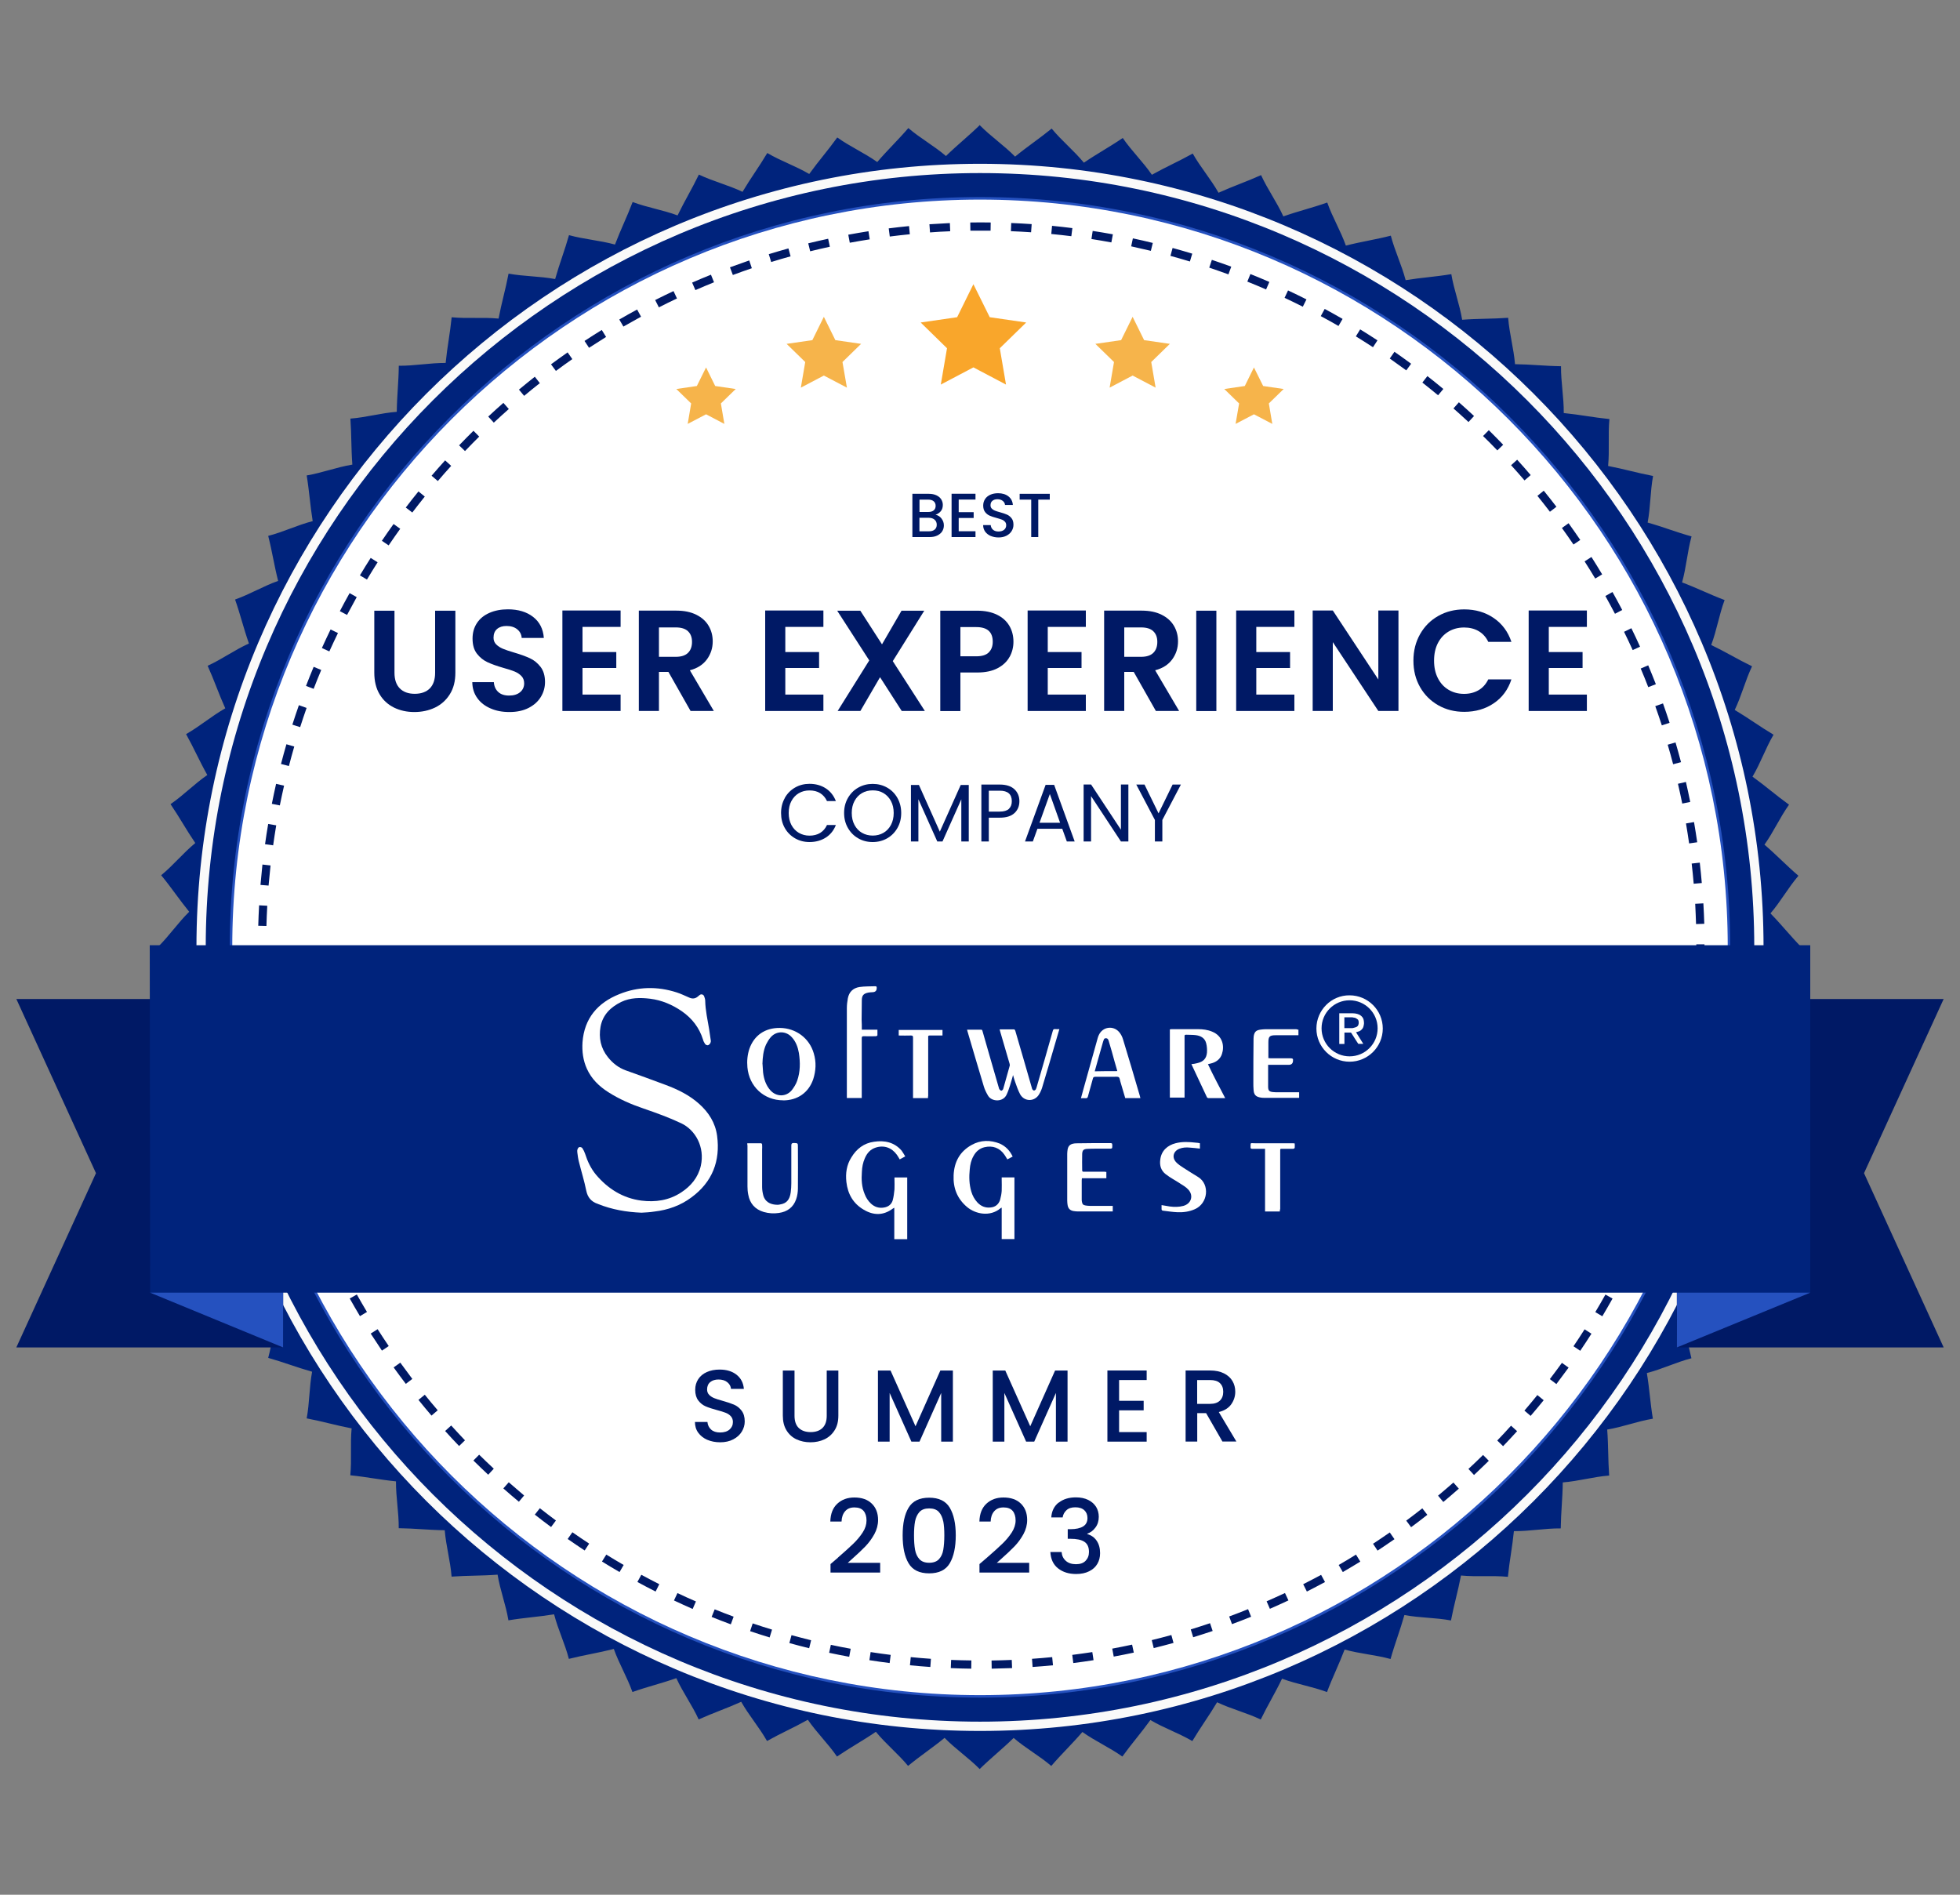 <?xml version="1.0" encoding="UTF-8"?>
<svg id="Layer_1" data-name="Layer 1" xmlns="http://www.w3.org/2000/svg" viewBox="0 0 300 290">
  <rect x="0" y="0" width="300" height="290" fill="#808080" stroke="none"/>
  <defs>
    <style>
      .cls-1, .cls-2 {
        fill: #fff;
      }

      .cls-3 {
        fill: none;
        stroke: #fafaf9;
        stroke-miterlimit: 2.61;
        stroke-width: 1.42px;
      }

      .cls-3, .cls-2, .cls-4, .cls-5 {
        fill-rule: evenodd;
      }

      .cls-6 {
        fill: #f6b44b;
      }

      .cls-7 {
        fill: #f9a62b;
      }

      .cls-8 {
        fill: #001965;
      }

      .cls-9, .cls-4 {
        fill: #2551bf;
      }

      .cls-10, .cls-5 {
        fill: #00237c;
      }
    </style>
  </defs>
  <path class="cls-5" d="m150,19.2c1.72,1.74,3.65,3.02,5.37,4.77,1.94-1.59,3.66-2.71,5.6-4.29,1.56,1.89,3.37,3.33,4.93,5.22,2.07-1.41,3.88-2.37,5.95-3.78,1.39,2.02,3.07,3.61,4.46,5.63,2.18-1.22,4.07-2.03,6.25-3.25,1.21,2.13,2.74,3.87,3.95,6,2.28-1.03,4.23-1.67,6.51-2.7,1.02,2.23,2.4,4.09,3.41,6.32,2.36-.83,4.36-1.29,6.72-2.12.82,2.31,2.03,4.28,2.85,6.59,2.43-.62,4.46-.9,6.88-1.52.62,2.37,1.65,4.44,2.27,6.81,2.47-.4,4.52-.51,6.99-.92.4,2.41,1.26,4.57,1.66,6.98,2.5-.19,4.55-.12,7.04-.3.19,2.44.85,4.66,1.05,7.1,2.5.03,4.54.28,7.04.31-.02,2.45.44,4.72.42,7.17,2.49.25,4.5.67,6.99.92-.23,2.44.03,4.74-.2,7.18,2.46.47,4.42,1.06,6.88,1.53-.44,2.41-.38,4.73-.83,7.13,2.41.68,4.31,1.45,6.72,2.12-.65,2.36-.79,4.68-1.45,7.04,2.34.88,4.17,1.82,6.51,2.7-.85,2.29-1.19,4.59-2.05,6.88,2.26,1.09,4,2.17,6.25,3.26-1.05,2.21-1.59,4.47-2.65,6.68,2.15,1.28,3.79,2.51,5.94,3.79-1.24,2.11-1.97,4.31-3.22,6.42,2.03,1.46,3.56,2.83,5.59,4.29-1.42,2-2.34,4.12-3.76,6.12,1.9,1.63,3.3,3.13,5.2,4.76-1.59,1.86-2.69,3.9-4.28,5.76,1.75,1.79,3.01,3.41,4.76,5.2-1.75,1.72-3.02,3.65-4.77,5.37,1.59,1.94,2.7,3.66,4.29,5.59-1.89,1.56-3.33,3.38-5.22,4.93,1.41,2.07,2.37,3.88,3.79,5.95-2.02,1.39-3.61,3.07-5.63,4.46,1.23,2.18,2.03,4.07,3.25,6.25-2.13,1.21-3.87,2.75-6,3.95,1.03,2.28,1.67,4.23,2.7,6.51-2.23,1.02-4.09,2.4-6.32,3.42.83,2.36,1.29,4.36,2.12,6.72-2.31.82-4.28,2.03-6.59,2.85.62,2.43.91,4.46,1.52,6.89-2.37.61-4.44,1.65-6.82,2.26.41,2.47.51,4.52.92,6.99-2.41.4-4.57,1.26-6.99,1.66.19,2.5.12,4.55.3,7.04-2.44.19-4.66.86-7.1,1.05-.03,2.5-.28,4.54-.31,7.04-2.45-.02-4.72.44-7.17.42-.25,2.49-.67,4.5-.92,6.99-2.44-.23-4.74.03-7.18-.2-.47,2.46-1.06,4.42-1.53,6.88-2.41-.45-4.73-.38-7.13-.83-.68,2.41-1.44,4.31-2.12,6.73-2.36-.65-4.67-.79-7.03-1.45-.89,2.34-1.82,4.17-2.7,6.51-2.29-.86-4.59-1.19-6.88-2.05-1.08,2.26-2.17,4-3.26,6.25-2.21-1.05-4.47-1.59-6.68-2.64-1.28,2.15-2.51,3.79-3.79,5.94-2.11-1.24-4.31-1.97-6.42-3.22-1.46,2.03-2.83,3.56-4.29,5.59-2-1.42-4.12-2.34-6.12-3.76-1.63,1.9-3.13,3.3-4.76,5.2-1.86-1.59-3.9-2.69-5.76-4.29-1.79,1.75-3.41,3.01-5.2,4.76-1.72-1.74-3.65-3.02-5.37-4.77-1.94,1.59-3.66,2.7-5.59,4.29-1.56-1.89-3.38-3.33-4.93-5.22-2.07,1.41-3.88,2.38-5.95,3.79-1.39-2.02-3.07-3.61-4.46-5.63-2.18,1.22-4.07,2.03-6.25,3.25-1.21-2.13-2.74-3.87-3.95-6-2.28,1.03-4.23,1.67-6.51,2.7-1.02-2.23-2.4-4.09-3.42-6.32-2.36.83-4.36,1.29-6.72,2.12-.82-2.31-2.03-4.29-2.85-6.59-2.43.62-4.46.91-6.88,1.52-.61-2.37-1.65-4.45-2.26-6.82-2.47.4-4.52.51-6.99.92-.4-2.41-1.26-4.57-1.66-6.99-2.5.19-4.55.12-7.04.3-.19-2.44-.85-4.66-1.05-7.1-2.5-.03-4.54-.28-7.04-.31.02-2.45-.44-4.72-.42-7.17-2.49-.25-4.5-.68-6.99-.93.23-2.44-.03-4.74.2-7.18-2.46-.47-4.42-1.06-6.88-1.53.45-2.41.38-4.73.83-7.14-2.41-.68-4.31-1.44-6.72-2.12.65-2.36.79-4.68,1.44-7.04-2.34-.89-4.17-1.81-6.51-2.7.86-2.29,1.2-4.59,2.05-6.88-2.26-1.09-4-2.17-6.25-3.26,1.05-2.21,1.59-4.47,2.64-6.68-2.15-1.28-3.79-2.51-5.94-3.79,1.24-2.11,1.97-4.31,3.22-6.42-2.03-1.46-3.56-2.83-5.59-4.29,1.42-1.99,2.34-4.13,3.76-6.12-1.9-1.63-3.3-3.13-5.2-4.77,1.59-1.86,2.69-3.9,4.28-5.76-1.75-1.8-3.01-3.41-4.76-5.2,1.74-1.72,3.02-3.65,4.77-5.37-1.58-1.94-2.7-3.66-4.29-5.59,1.89-1.56,3.33-3.37,5.22-4.93-1.41-2.07-2.38-3.88-3.79-5.95,2.02-1.39,3.61-3.07,5.63-4.46-1.23-2.19-2.03-4.07-3.25-6.26,2.13-1.21,3.87-2.74,6-3.95-1.03-2.28-1.67-4.23-2.7-6.51,2.23-1.02,4.09-2.4,6.32-3.41-.83-2.36-1.29-4.36-2.12-6.73,2.31-.82,4.28-2.03,6.59-2.85-.62-2.43-.9-4.46-1.52-6.89,2.37-.61,4.44-1.65,6.81-2.26-.4-2.47-.51-4.52-.92-6.99,2.41-.41,4.57-1.26,6.99-1.66-.19-2.5-.12-4.55-.3-7.04,2.44-.19,4.66-.85,7.1-1.04.03-2.51.28-4.54.31-7.05,2.45.02,4.72-.44,7.17-.43.25-2.49.67-4.49.92-6.99,2.44.23,4.74-.03,7.18.2.47-2.46,1.06-4.42,1.53-6.88,2.41.44,4.73.38,7.13.83.68-2.41,1.44-4.31,2.12-6.72,2.36.65,4.67.79,7.04,1.44.89-2.34,1.81-4.17,2.7-6.51,2.29.86,4.59,1.2,6.88,2.05,1.09-2.25,2.17-4,3.26-6.25,2.21,1.05,4.47,1.59,6.68,2.64,1.28-2.15,2.51-3.79,3.79-5.94,2.11,1.24,4.31,1.97,6.42,3.21,1.46-2.03,2.83-3.56,4.29-5.59,1.99,1.42,4.12,2.34,6.12,3.76,1.63-1.9,3.13-3.3,4.76-5.2,1.86,1.59,3.9,2.69,5.76,4.28,1.79-1.75,3.41-3.01,5.2-4.76Z"/>
  <path class="cls-3" d="m150,242.34c26.8,0,51.13-10.93,68.77-28.57,17.64-17.64,28.57-41.97,28.57-68.77s-10.93-51.13-28.57-68.77c-17.64-17.64-41.97-28.57-68.77-28.57s-51.14,10.93-68.77,28.57c-17.64,17.64-28.57,41.97-28.57,68.77s10.94,51.14,28.57,68.77c17.64,17.64,41.97,28.57,68.77,28.57"/>
  <path class="cls-3" d="m234.24,229.24c-21.59,21.59-51.4,34.98-84.24,34.98s-62.64-13.39-84.24-34.98c-21.59-21.59-34.98-51.4-34.98-84.24s13.39-62.65,34.98-84.24c21.59-21.59,51.4-34.98,84.24-34.98s62.65,13.39,84.24,34.98c21.59,21.59,34.98,51.4,34.98,84.24s-13.39,62.65-34.98,84.24"/>
  <path class="cls-4" d="m150,236.45c25.17,0,48.04-10.27,64.61-26.84,16.57-16.57,26.84-39.43,26.84-64.61s-10.27-48.04-26.84-64.61c-16.57-16.57-39.43-26.84-64.61-26.84h0v-23.39h0c31.63,0,60.34,12.9,81.14,33.7,20.8,20.8,33.69,49.51,33.69,81.14s-12.9,60.35-33.69,81.14c-20.8,20.8-49.51,33.69-81.14,33.69h0v-23.39h0Zm0-182.9h0v-23.39c-31.63,0-60.34,12.9-81.14,33.7-20.8,20.8-33.69,49.51-33.69,81.14s12.89,60.35,33.69,81.14c20.8,20.8,49.51,33.69,81.14,33.69v-23.39c-25.18,0-48.04-10.27-64.61-26.84-16.57-16.57-26.84-39.43-26.84-64.61s10.27-48.04,26.84-64.61c16.57-16.57,39.43-26.84,64.61-26.84Z"/>
  <path class="cls-2" d="m150,259.45c63.03,0,114.45-51.41,114.45-114.45S213.03,30.55,150,30.55s-114.45,51.41-114.45,114.45,51.41,114.45,114.45,114.45Z"/>
  <path class="cls-8" d="m148.66,255.4c-1.04-.01-2.09-.04-3.13-.09l.05-1.25c1.03.04,2.07.07,3.1.08l-.02,1.25Zm3.13,0l-.02-1.25c1.03-.02,2.07-.04,3.09-.09l.05,1.25c-1.03.04-2.09.07-3.13.09Zm-9.39-.26c-1.05-.07-2.1-.16-3.12-.26l.12-1.25c1,.1,2.04.19,3.09.26l-.09,1.25Zm15.65,0l-.09-1.25c1.03-.07,2.07-.16,3.09-.26l.12,1.25c-1.03.1-2.08.19-3.12.26Zm-21.88-.6c-1.03-.13-2.07-.28-3.1-.44l.19-1.24c1.02.16,2.05.3,3.07.43l-.16,1.24Zm28.11-.01l-.16-1.24c1.03-.13,2.06-.28,3.07-.43l.19,1.24c-1.02.16-2.06.31-3.1.44Zm-34.3-.95c-1.02-.19-2.05-.39-3.07-.61l.26-1.22c1.01.22,2.03.42,3.04.6l-.23,1.23Zm40.49-.02l-.23-1.23c1.02-.19,2.04-.39,3.04-.61l.26,1.22c-1.01.22-2.04.42-3.07.61Zm-46.62-1.29c-1.01-.25-2.03-.51-3.03-.79l.33-1.21c.99.27,2,.53,3,.78l-.3,1.22Zm52.74-.02l-.3-1.22c.99-.24,2-.51,3-.78l.33,1.21c-1.01.28-2.03.54-3.03.79Zm-58.79-1.63c-1.01-.31-2.01-.63-2.99-.96l.4-1.19c.97.33,1.96.65,2.96.95l-.37,1.2Zm64.83-.03l-.37-1.2c.98-.3,1.97-.62,2.95-.95l.4,1.19c-.99.33-1.99.66-2.98.96Zm-70.78-1.98c-.97-.36-1.96-.74-2.93-1.13l.47-1.16c.96.39,1.94.76,2.9,1.12l-.43,1.17Zm76.72-.03l-.43-1.17c.97-.36,1.94-.73,2.89-1.12l.47,1.16c-.96.39-1.95.77-2.92,1.13Zm-82.55-2.32c-.96-.42-1.92-.86-2.86-1.3l.53-1.13c.93.44,1.88.87,2.83,1.28l-.5,1.15Zm88.35-.02l-.5-1.15c.94-.41,1.88-.84,2.81-1.27l.53,1.13c-.94.44-1.9.88-2.85,1.29Zm-94.03-2.65c-.93-.47-1.87-.96-2.78-1.46l.6-1.1c.9.49,1.83.97,2.75,1.44l-.56,1.12Zm99.69,0l-.56-1.12c.91-.46,1.83-.94,2.74-1.43l.6,1.1c-.91.49-1.85.98-2.77,1.45Zm5.5-2.98l-.63-1.08c.89-.51,1.78-1.05,2.65-1.59l.66,1.07c-.88.55-1.79,1.08-2.68,1.6Zm-110.7,0c-.9-.52-1.81-1.06-2.69-1.61l.66-1.06c.87.54,1.77,1.07,2.66,1.59l-.63,1.08Zm116.02-3.28l-.69-1.05c.86-.56,1.72-1.15,2.56-1.73l.72,1.03c-.85.59-1.72,1.18-2.59,1.75Zm-121.36-.02c-.86-.57-1.74-1.16-2.6-1.76l.72-1.03c.85.59,1.71,1.18,2.57,1.74l-.69,1.05Zm126.5-3.56l-.75-1.01c.83-.61,1.66-1.25,2.46-1.88l.77.99c-.81.64-1.65,1.28-2.49,1.9Zm-131.64-.03c-.84-.62-1.68-1.26-2.49-1.9l.77-.98c.8.63,1.63,1.26,2.46,1.88l-.75,1.01Zm136.56-3.84l-.8-.96c.78-.65,1.57-1.33,2.35-2.01l.83.94c-.79.69-1.59,1.38-2.38,2.04Zm-141.49-.03c-.81-.67-1.61-1.36-2.38-2.04l.83-.94c.77.67,1.56,1.35,2.35,2.02l-.8.96Zm146.19-4.1l-.85-.92c.76-.7,1.51-1.42,2.24-2.14l.88.89c-.74.73-1.5,1.45-2.26,2.17Zm-150.89-.04c-.76-.71-1.52-1.44-2.26-2.17l.88-.89c.73.72,1.49,1.44,2.24,2.14l-.85.92Zm155.35-4.36l-.9-.87c.71-.74,1.42-1.5,2.11-2.27l.93.84c-.7.77-1.42,1.54-2.14,2.29Zm-159.81-.04c-.73-.76-1.45-1.53-2.13-2.29l.93-.84c.68.75,1.39,1.51,2.11,2.27l-.9.87Zm164.02-4.6l-.95-.81c.68-.79,1.34-1.59,1.98-2.38l.97.79c-.65.8-1.32,1.61-2.01,2.41Zm-168.23-.04c-.68-.79-1.35-1.6-2-2.41l.97-.79c.64.8,1.31,1.6,1.98,2.38l-.95.81Zm172.17-4.83l-1-.76c.62-.82,1.25-1.66,1.85-2.49l1.02.73c-.61.84-1.24,1.69-1.87,2.52Zm-176.11-.04c-.63-.83-1.26-1.67-1.86-2.51l1.02-.73c.6.83,1.22,1.67,1.84,2.49l-1,.76Zm179.77-5.05l-1.04-.7c.58-.85,1.15-1.72,1.7-2.59l1.05.67c-.56.88-1.14,1.76-1.72,2.62Zm-183.42-.03c-.58-.86-1.16-1.74-1.72-2.61l1.06-.67c.55.86,1.12,1.73,1.7,2.58l-1.04.7Zm186.79-5.26l-1.07-.64c.53-.88,1.05-1.79,1.55-2.68l1.09.61c-.51.91-1.04,1.82-1.57,2.72Zm-190.15-.01c-.54-.9-1.06-1.81-1.57-2.71l1.09-.61c.5.89,1.02,1.79,1.55,2.67l-1.07.64Zm-3.05-5.45c-.48-.92-.96-1.86-1.41-2.79l1.13-.55c.45.92.92,1.84,1.39,2.76l-1.11.58Zm196.28,0l-1.11-.58c.48-.91.95-1.84,1.4-2.77l1.12.55c-.46.94-.93,1.88-1.42,2.8Zm-199.02-5.61c-.43-.95-.85-1.91-1.25-2.86l1.15-.48c.39.94.81,1.89,1.23,2.83l-1.14.52Zm201.77-.04l-1.14-.52c.43-.95.85-1.9,1.24-2.85l1.15.48c-.4.95-.82,1.92-1.25,2.88Zm-204.19-5.72c-.37-.97-.74-1.96-1.09-2.94l1.18-.42c.34.97.71,1.95,1.08,2.9l-1.17.45Zm206.61-.07l-1.17-.45c.37-.97.74-1.95,1.08-2.91l1.18.42c-.34.97-.71,1.97-1.09,2.95Zm-208.7-5.83c-.32-1-.63-2-.92-3l1.2-.35c.29.98.59,1.98.91,2.96l-1.19.38Zm210.8-.09l-1.19-.38c.31-.97.62-1.97.91-2.96l1.2.35c-.29,1-.6,2.01-.92,3Zm-212.55-5.92c-.26-1.01-.51-2.03-.75-3.04l1.22-.28c.23,1,.48,2.01.74,3.01l-1.21.32Zm214.3-.09l-1.21-.32c.26-.98.5-1.99.74-3.01l1.22.28c-.24,1.03-.49,2.05-.74,3.04Zm-215.7-6.01c-.21-1.03-.4-2.06-.57-3.08l1.23-.21c.17,1.01.36,2.03.57,3.05l-1.23.25Zm217.1-.1l-1.23-.25c.2-1,.39-2.03.56-3.05l1.23.21c-.18,1.03-.37,2.07-.57,3.08Zm-218.16-6.08c-.15-1.03-.28-2.07-.4-3.11l1.24-.14c.12,1.02.25,2.06.39,3.07l-1.24.18Zm219.21-.1l-1.24-.17c.14-1.02.28-2.06.39-3.07l1.24.14c-.12,1.03-.25,2.07-.39,3.11Zm-219.92-6.13c-.09-1.04-.16-2.09-.22-3.12l1.25-.07c.06,1.02.13,2.06.22,3.09l-1.25.11Zm220.62-.1l-1.25-.11c.08-1.01.16-2.05.22-3.09l1.25.07c-.06,1.06-.13,2.11-.22,3.13Zm-220.97-6.16c-.03-1.04-.05-2.09-.05-3.13h1.25c0,1.03.02,2.07.05,3.1l-1.25.04Zm221.32-.1l-1.25-.03c.03-1.03.04-2.07.04-3.1v-.19h1.25v.19c0,1.04-.01,2.09-.04,3.13Zm-220.07-6.13l-1.25-.03c.03-1.04.07-2.09.13-3.13l1.25.07c-.06,1.03-.1,2.07-.13,3.09Zm218.82-.29c-.03-1.03-.08-2.07-.13-3.1l1.25-.07c.06,1.03.11,2.09.14,3.13l-1.25.04Zm-218.48-5.89l-1.25-.1c.09-1.04.19-2.08.3-3.12l1.24.14c-.11,1.02-.21,2.06-.3,3.08Zm218.12-.29c-.09-1.03-.19-2.06-.31-3.08l1.24-.14c.12,1.03.22,2.08.31,3.12l-1.25.11Zm-217.43-5.87l-1.24-.17c.14-1.03.3-2.07.48-3.1l1.23.21c-.17,1.02-.33,2.05-.47,3.06Zm216.73-.29c-.15-1.03-.31-2.06-.48-3.06l1.23-.21c.17,1.01.34,2.05.49,3.09l-1.24.18Zm-215.7-5.82l-1.23-.24c.2-1.01.42-2.04.65-3.06l1.22.28c-.23,1.01-.45,2.03-.65,3.03Zm214.65-.28c-.21-1.02-.43-2.04-.66-3.03l1.22-.28c.23,1,.45,2.03.66,3.06l-1.23.25Zm-213.27-5.75l-1.21-.31c.26-1,.54-2.02.83-3.02l1.2.35c-.29.99-.56,2-.82,2.99Zm211.87-.28c-.26-1-.54-2.01-.83-2.98l1.2-.35c.29.99.57,2,.84,3.02l-1.21.32Zm-210.15-5.67l-1.19-.38c.32-.99.65-1.99,1-2.98l1.18.42c-.34.98-.68,1.97-.99,2.95Zm208.42-.28c-.32-.97-.65-1.96-1-2.93l1.18-.42c.35.98.69,1.98,1.01,2.97l-1.19.39Zm-206.35-5.58l-1.17-.45c.37-.97.77-1.95,1.17-2.92l1.16.48c-.4.95-.79,1.92-1.16,2.88Zm204.28-.25c-.37-.96-.76-1.93-1.16-2.86l1.15-.49c.4.95.79,1.92,1.17,2.89l-1.17.45Zm-201.88-5.48l-1.14-.52c.43-.94.87-1.9,1.33-2.84l1.13.55c-.45.93-.9,1.88-1.32,2.81Zm199.49-.21c-.42-.93-.87-1.87-1.32-2.79l1.12-.55c.46.93.9,1.88,1.33,2.83l-1.14.52Zm-196.77-5.37l-1.11-.58c.48-.92.98-1.85,1.49-2.76l1.09.61c-.5.9-1,1.82-1.48,2.73Zm194.06-.18c-.47-.9-.97-1.82-1.47-2.72l1.09-.61c.51.91,1.01,1.83,1.49,2.75l-1.11.58Zm-191.03-5.24l-1.07-.64c.54-.9,1.09-1.8,1.65-2.67l1.06.67c-.55.86-1.1,1.75-1.63,2.64Zm188.01-.15c-.53-.89-1.08-1.77-1.63-2.63l1.05-.67c.55.87,1.11,1.76,1.64,2.66l-1.07.64Zm-184.68-5.08l-1.04-.7c.58-.86,1.18-1.72,1.79-2.57l1.02.73c-.6.84-1.2,1.69-1.77,2.54Zm181.35-.13c-.57-.84-1.17-1.7-1.77-2.53l1.02-.73c.61.85,1.21,1.71,1.79,2.56l-1.04.7Zm-177.73-4.9l-1-.76c.63-.83,1.28-1.66,1.94-2.47l.97.79c-.64.8-1.29,1.62-1.91,2.44Zm174.12-.12c-.62-.82-1.27-1.63-1.91-2.43l.97-.79c.65.81,1.31,1.63,1.94,2.46l-.99.76Zm-170.22-4.7l-.95-.81c.68-.79,1.37-1.58,2.07-2.35l.93.84c-.69.76-1.38,1.54-2.05,2.33Zm166.33-.1c-.68-.79-1.36-1.57-2.05-2.32l.93-.84c.69.76,1.39,1.55,2.07,2.35l-.95.82Zm-162.17-4.49l-.9-.87c.72-.75,1.46-1.5,2.2-2.23l.88.89c-.73.72-1.46,1.47-2.17,2.21Zm158.01-.1c-.71-.74-1.44-1.48-2.18-2.2l.88-.89c.74.73,1.48,1.48,2.2,2.23l-.9.87Zm-153.6-4.25l-.85-.92c.76-.71,1.54-1.42,2.32-2.1l.83.94c-.77.68-1.54,1.38-2.29,2.08Zm149.19-.09c-.75-.7-1.53-1.4-2.3-2.08l.83-.94c.78.68,1.56,1.39,2.32,2.1l-.85.92Zm-144.54-4l-.8-.96c.8-.66,1.62-1.33,2.43-1.97l.77.98c-.81.63-1.62,1.29-2.41,1.95Zm139.89-.09c-.79-.65-1.6-1.31-2.41-1.95l.77-.99c.82.64,1.64,1.31,2.44,1.97l-.8.96Zm-135.03-3.73l-.75-1.01c.84-.62,1.69-1.23,2.54-1.83l.72,1.03c-.84.59-1.68,1.19-2.51,1.81Zm130.15-.09c-.83-.61-1.68-1.22-2.52-1.81l.72-1.03c.85.59,1.71,1.21,2.55,1.83l-.74,1.01Zm-125.08-3.45l-.69-1.05c.87-.57,1.76-1.14,2.64-1.68l.66,1.07c-.87.54-1.75,1.1-2.61,1.66Zm119.99-.09c-.86-.56-1.74-1.12-2.62-1.66l.66-1.07c.89.55,1.78,1.11,2.65,1.68l-.69,1.05Zm-114.73-3.16l-.63-1.08c.9-.52,1.82-1.04,2.73-1.53l.6,1.1c-.9.49-1.8,1-2.7,1.51Zm109.45-.09c-.89-.52-1.8-1.02-2.71-1.51l.6-1.1c.91.49,1.84,1.01,2.74,1.53l-.63,1.08Zm-104.02-2.85l-.57-1.12c.93-.47,1.87-.93,2.81-1.37l.53,1.13c-.93.44-1.86.89-2.77,1.36Zm98.56-.1c-.92-.47-1.86-.92-2.79-1.36l.53-1.13c.94.44,1.89.9,2.82,1.37l-.56,1.12Zm-92.97-2.54l-.5-1.15c.95-.42,1.92-.82,2.88-1.21l.47,1.16c-.95.38-1.91.79-2.85,1.2Zm87.35-.1c-.95-.41-1.91-.82-2.87-1.2l.47-1.16c.96.39,1.94.79,2.9,1.21l-.5,1.15Zm-81.62-2.22l-.44-1.17c.98-.36,1.97-.71,2.95-1.05l.4,1.19c-.97.33-1.95.68-2.92,1.04Zm75.85-.09c-.96-.35-1.95-.7-2.93-1.03l.4-1.19c.99.33,1.99.68,2.97,1.04l-.43,1.17Zm-69.98-1.89l-.37-1.2c1-.31,2.01-.6,3.01-.88l.33,1.21c-.98.27-1.98.56-2.97.87Zm64.09-.08c-.99-.3-1.99-.59-2.98-.86l.33-1.21c1,.27,2.01.57,3.01.87l-.36,1.2Zm-58.12-1.56l-.3-1.22c1.01-.25,2.04-.48,3.05-.7l.26,1.22c-1,.22-2.02.45-3.02.7Zm52.15-.07c-1-.24-2.01-.47-3.02-.69l.26-1.22c1.02.22,2.05.45,3.05.7l-.3,1.22Zm-46.09-1.24l-.23-1.23c1.03-.19,2.06-.37,3.09-.53l.19,1.24c-1.01.16-2.04.33-3.05.52Zm40.04-.05c-1.02-.19-2.04-.36-3.05-.52l.19-1.24c1.02.16,2.06.33,3.09.52l-.23,1.23Zm-33.92-.91l-.16-1.24c1.03-.13,2.08-.25,3.11-.35l.12,1.25c-1.02.1-2.06.22-3.08.35Zm27.8-.04c-1.02-.13-2.05-.24-3.08-.34l.12-1.25c1.04.1,2.08.22,3.11.35l-.16,1.24Zm-21.64-.58l-.09-1.25c1.04-.07,2.09-.13,3.13-.18l.05,1.25c-1.02.04-2.06.1-3.09.18Zm15.47-.02c-1.03-.07-2.07-.13-3.09-.17l.05-1.25c1.04.04,2.09.1,3.13.17l-.09,1.25Zm-9.29-.25l-.02-1.25c1.04-.02,2.09-.02,3.13,0l-.02,1.25c-1.03-.01-2.07-.01-3.1,0Z"/>
  <g>
    <polygon class="cls-8" points="297.5 206.23 256.66 206.23 256.66 152.9 297.5 152.9 285.31 179.56 297.5 206.23"/>
    <polygon class="cls-8" points="2.5 206.23 43.34 206.23 43.34 152.9 2.5 152.9 14.69 179.56 2.5 206.23"/>
    <polygon class="cls-9" points="277.08 197.85 256.67 206.23 256.7 188.22 277.08 197.85"/>
    <polygon class="cls-9" points="22.98 197.85 43.33 206.23 43.34 188.74 22.98 197.85"/>
    <polygon class="cls-10" points="277.08 144.67 22.92 144.67 22.98 197.85 277.08 197.85 277.08 144.67"/>
  </g>
  <g>
    <polygon class="cls-6" points="173.36 48.49 175.12 52.06 179.06 52.63 176.21 55.41 176.88 59.33 173.36 57.48 169.84 59.33 170.51 55.41 167.66 52.63 171.6 52.06 173.36 48.49"/>
    <polygon class="cls-6" points="126.1 48.49 127.86 52.06 131.8 52.63 128.95 55.41 129.63 59.33 126.1 57.48 122.58 59.33 123.25 55.41 120.4 52.63 124.34 52.06 126.1 48.49"/>
    <polygon class="cls-6" points="191.93 56.24 193.34 59.08 196.48 59.54 194.21 61.75 194.74 64.88 191.93 63.41 189.12 64.88 189.66 61.75 187.39 59.54 190.53 59.08 191.93 56.24"/>
    <polygon class="cls-6" points="108.07 56.24 109.47 59.08 112.61 59.54 110.34 61.75 110.87 64.88 108.07 63.41 105.26 64.88 105.79 61.75 103.52 59.54 106.66 59.08 108.07 56.24"/>
    <polygon class="cls-7" points="148.99 43.5 151.49 48.55 157.07 49.36 153.03 53.3 153.98 58.86 148.99 56.23 144 58.86 144.95 53.3 140.92 49.36 146.5 48.55 148.99 43.5"/>
  </g>
  <g>
    <g>
      <path class="cls-8" d="m60.38,93.47v9.5c0,1.04.27,1.84.81,2.39.54.55,1.31.83,2.29.83s1.77-.28,2.31-.83.81-1.35.81-2.39v-9.5h3.1v9.48c0,1.31-.28,2.41-.85,3.31-.56.9-1.32,1.58-2.27,2.04-.95.45-2,.68-3.16.68s-2.18-.23-3.11-.68c-.93-.46-1.67-1.13-2.21-2.04-.54-.9-.81-2.01-.81-3.31v-9.48h3.08Z"/>
      <path class="cls-8" d="m75.09,108.43c-.86-.37-1.54-.89-2.03-1.58-.5-.69-.76-1.5-.77-2.44h3.3c.04.63.27,1.13.67,1.5.4.37.96.55,1.66.55s1.28-.17,1.69-.52c.41-.34.62-.8.62-1.35,0-.45-.14-.83-.42-1.12-.28-.29-.63-.52-1.04-.69s-.99-.36-1.73-.56c-1-.29-1.81-.58-2.43-.87-.62-.29-1.16-.72-1.61-1.3-.45-.58-.67-1.35-.67-2.32,0-.91.23-1.7.68-2.38s1.09-1.19,1.91-1.55c.82-.36,1.76-.54,2.82-.54,1.58,0,2.87.39,3.86,1.16.99.77,1.54,1.84,1.64,3.22h-3.39c-.03-.53-.25-.96-.67-1.31s-.97-.52-1.66-.52c-.6,0-1.08.15-1.44.46-.36.31-.54.75-.54,1.34,0,.41.14.75.41,1.02s.61.49,1.01.66c.4.17.97.36,1.71.58,1,.29,1.81.59,2.44.88.63.29,1.17.73,1.63,1.32.45.59.68,1.36.68,2.31,0,.82-.21,1.58-.64,2.29-.43.7-1.05,1.26-1.87,1.68-.82.42-1.8.63-2.93.63s-2.04-.18-2.89-.55Z"/>
      <path class="cls-8" d="m89.16,95.95v3.85h5.17v2.44h-5.17v4.07h5.83v2.51h-8.91v-15.38h8.91v2.51h-5.83Z"/>
      <path class="cls-8" d="m105.7,108.82l-3.39-5.98h-1.45v5.98h-3.08v-15.36h5.76c1.19,0,2.2.21,3.04.63s1.46.98,1.88,1.69c.42.71.63,1.51.63,2.39,0,1.01-.29,1.92-.88,2.74-.59.81-1.46,1.38-2.62,1.68l3.67,6.23h-3.56Zm-4.84-8.29h2.57c.84,0,1.46-.2,1.87-.6.41-.4.62-.96.62-1.68s-.21-1.25-.62-1.64c-.41-.39-1.04-.58-1.87-.58h-2.57v4.51Z"/>
      <path class="cls-8" d="m120.2,95.95v3.85h5.17v2.44h-5.17v4.07h5.83v2.51h-8.91v-15.38h8.91v2.51h-5.83Z"/>
      <path class="cls-8" d="m138.02,108.82l-3.32-5.17-3.01,5.17h-3.48l4.84-7.74-4.91-7.61h3.54l3.32,5.15,2.99-5.15h3.48l-4.82,7.72,4.91,7.63h-3.54Z"/>
      <path class="cls-8" d="m154.53,100.53c-.39.72-1,1.3-1.83,1.74-.83.44-1.87.66-3.13.66h-2.57v5.9h-3.08v-15.36h5.65c1.19,0,2.2.21,3.04.62.84.41,1.46.98,1.88,1.69s.63,1.53.63,2.44c0,.82-.19,1.59-.58,2.31Zm-3.2-.67c.41-.39.62-.93.62-1.64,0-1.5-.84-2.24-2.51-2.24h-2.44v4.47h2.44c.85,0,1.48-.19,1.89-.58Z"/>
      <path class="cls-8" d="m160.37,95.95v3.85h5.17v2.44h-5.17v4.07h5.83v2.51h-8.91v-15.38h8.91v2.51h-5.83Z"/>
      <path class="cls-8" d="m176.92,108.82l-3.39-5.98h-1.45v5.98h-3.08v-15.36h5.76c1.19,0,2.2.21,3.04.63s1.46.98,1.88,1.69c.42.71.63,1.51.63,2.39,0,1.01-.29,1.92-.88,2.74-.59.81-1.46,1.38-2.62,1.68l3.67,6.23h-3.56Zm-4.84-8.29h2.57c.84,0,1.46-.2,1.87-.6.41-.4.62-.96.62-1.68s-.21-1.25-.62-1.64c-.41-.39-1.03-.58-1.87-.58h-2.57v4.51Z"/>
      <path class="cls-8" d="m186.18,93.47v15.36h-3.08v-15.36h3.08Z"/>
      <path class="cls-8" d="m192.29,95.95v3.85h5.17v2.44h-5.17v4.07h5.83v2.51h-8.91v-15.38h8.91v2.51h-5.83Z"/>
      <path class="cls-8" d="m214.05,108.82h-3.08l-6.97-10.54v10.54h-3.08v-15.38h3.08l6.97,10.56v-10.56h3.08v15.38Z"/>
      <path class="cls-8" d="m217.36,97.06c.68-1.2,1.61-2.13,2.79-2.79,1.18-.67,2.5-1,3.97-1,1.72,0,3.22.44,4.51,1.32,1.29.88,2.19,2.1,2.71,3.65h-3.54c-.35-.73-.85-1.28-1.49-1.65-.64-.37-1.38-.55-2.21-.55-.89,0-1.69.21-2.39.63-.7.42-1.24,1.01-1.63,1.77-.39.76-.58,1.66-.58,2.68s.19,1.9.58,2.67c.39.77.93,1.36,1.63,1.78.7.42,1.49.63,2.39.63.84,0,1.57-.19,2.21-.56s1.13-.93,1.49-1.66h3.54c-.51,1.57-1.41,2.79-2.7,3.66-1.28.87-2.79,1.31-4.52,1.31-1.47,0-2.79-.33-3.97-1-1.18-.67-2.11-1.59-2.79-2.78-.68-1.19-1.02-2.54-1.02-4.05s.34-2.86,1.02-4.06Z"/>
      <path class="cls-8" d="m237.06,95.95v3.85h5.17v2.44h-5.17v4.07h5.83v2.51h-8.91v-15.38h8.91v2.51h-5.83Z"/>
    </g>
    <g>
      <path class="cls-8" d="m120.12,122.13c.38-.68.91-1.21,1.57-1.59.66-.38,1.4-.57,2.21-.57.95,0,1.78.23,2.49.69.71.46,1.22,1.11,1.55,1.95h-1.36c-.24-.52-.59-.93-1.04-1.21s-1-.42-1.63-.42-1.15.14-1.64.42c-.48.28-.86.69-1.14,1.21s-.41,1.13-.41,1.83.14,1.3.41,1.82c.28.52.65.92,1.14,1.21.48.28,1.03.43,1.64.43s1.18-.14,1.63-.42.8-.68,1.04-1.21h1.36c-.32.83-.84,1.48-1.55,1.93-.71.45-1.54.68-2.49.68-.81,0-1.54-.19-2.21-.57-.66-.38-1.19-.91-1.57-1.58s-.57-1.44-.57-2.29.19-1.61.57-2.29Z"/>
      <path class="cls-8" d="m131.36,128.31c-.67-.38-1.19-.91-1.58-1.59-.39-.68-.58-1.44-.58-2.29s.19-1.61.58-2.29c.39-.68.91-1.21,1.58-1.59.67-.38,1.4-.57,2.21-.57s1.56.19,2.22.57c.67.38,1.19.91,1.57,1.58s.58,1.44.58,2.3-.19,1.62-.58,2.3-.91,1.2-1.57,1.58c-.67.38-1.41.57-2.22.57s-1.55-.19-2.21-.57Zm3.86-.84c.49-.28.87-.69,1.15-1.21.28-.53.42-1.13.42-1.83s-.14-1.31-.42-1.83-.66-.92-1.14-1.21-1.03-.42-1.65-.42-1.17.14-1.65.42c-.48.28-.86.69-1.14,1.21s-.42,1.13-.42,1.83.14,1.3.42,1.83c.28.52.66.93,1.15,1.21s1.04.42,1.64.42,1.16-.14,1.64-.42Z"/>
      <path class="cls-8" d="m148.28,120.14v8.65h-1.14v-6.45l-2.88,6.45h-.8l-2.89-6.46v6.46h-1.14v-8.65h1.22l3.2,7.15,3.2-7.15h1.21Z"/>
      <path class="cls-8" d="m155.29,124.43c-.5.48-1.25.72-2.27.72h-1.67v3.64h-1.14v-8.71h2.81c.98,0,1.73.24,2.24.71.51.48.77,1.09.77,1.84s-.25,1.33-.74,1.81Zm-.87-.63c.3-.28.45-.67.45-1.17,0-1.08-.62-1.61-1.85-1.61h-1.67v3.2h1.67c.63,0,1.1-.14,1.4-.41Z"/>
      <path class="cls-8" d="m162.59,126.85h-3.8l-.7,1.94h-1.2l3.15-8.66h1.31l3.14,8.66h-1.2l-.7-1.94Zm-.33-.92l-1.57-4.4-1.58,4.4h3.15Z"/>
      <path class="cls-8" d="m172.71,128.79h-1.14l-4.57-6.94v6.94h-1.14v-8.72h1.14l4.57,6.92v-6.92h1.14v8.72Z"/>
      <path class="cls-8" d="m180.75,120.08l-2.84,5.42v3.29h-1.14v-3.29l-2.85-5.42h1.26l2.15,4.41,2.15-4.41h1.26Z"/>
    </g>
    <g>
      <path class="cls-8" d="m144.1,79.36c.25.31.37.66.37,1.06,0,.34-.09.64-.26.91s-.43.48-.76.64c-.33.16-.71.23-1.15.23h-2.65v-6.62h2.52c.45,0,.84.08,1.16.23.32.15.57.36.73.61.16.26.25.54.25.86,0,.38-.1.7-.3.95s-.48.44-.82.56c.36.06.66.25.91.56Zm-3.36-1h1.34c.36,0,.63-.08.83-.24.2-.16.3-.4.3-.7s-.1-.53-.3-.7c-.2-.17-.48-.25-.83-.25h-1.34v1.9Zm2.33,2.69c.21-.18.31-.42.31-.74s-.11-.58-.33-.77-.52-.29-.89-.29h-1.43v2.07h1.47c.37,0,.66-.09.87-.27Z"/>
      <path class="cls-8" d="m146.74,76.45v1.94h2.29v.89h-2.29v2.03h2.57v.89h-3.66v-6.63h3.66v.89h-2.57Z"/>
      <path class="cls-8" d="m151.63,82.03c-.36-.16-.63-.38-.84-.66-.2-.29-.31-.62-.31-1h1.16c.03.29.14.52.34.7.2.18.48.28.84.28s.67-.09.88-.27c.21-.18.31-.41.31-.7,0-.22-.07-.4-.2-.54-.13-.14-.29-.25-.49-.32s-.46-.16-.8-.25c-.43-.11-.78-.23-1.05-.35-.27-.12-.5-.3-.69-.55-.19-.25-.29-.58-.29-.99,0-.38.1-.71.29-1,.19-.29.46-.5.8-.66.34-.15.74-.23,1.19-.23.64,0,1.17.16,1.58.48.41.32.64.76.68,1.32h-1.2c-.02-.24-.13-.45-.34-.62-.21-.17-.49-.26-.83-.26-.31,0-.56.08-.76.24-.2.16-.29.39-.29.69,0,.2.06.37.19.5.12.13.28.23.47.31.19.08.45.16.78.25.44.12.8.24,1.07.36.28.12.51.31.71.56s.29.59.29,1c0,.34-.09.65-.27.95-.18.3-.45.54-.79.72-.35.18-.75.27-1.22.27-.44,0-.84-.08-1.2-.23Z"/>
      <path class="cls-8" d="m160.68,75.58v.89h-1.76v5.73h-1.08v-5.73h-1.77v-.89h4.62Z"/>
    </g>
  </g>
  <g>
    <path class="cls-1" d="m98.2,185.61c-2.34-.09-4.54-.49-6.61-1.31-.06-.03-.09-.06-.15-.06-.94-.33-1.49-.97-1.7-1.98-.3-1.49-.76-2.95-1.13-4.44-.12-.46-.18-.91-.24-1.4-.03-.18-.03-.37.03-.52.03-.12.15-.3.27-.33.15-.03.37.03.46.15.18.27.33.58.43.88.37,1.16.88,2.25,1.67,3.2,1.83,2.16,4.11,3.59,6.94,3.96,2.16.27,4.23-.03,6.09-1.25,1.49-.97,2.59-2.28,3.01-4.08.64-2.86-.82-5.48-3.01-6.51-1.86-.88-3.8-1.58-5.75-2.25-1.89-.64-3.71-1.43-5.39-2.5-1.43-.91-2.59-2.04-3.29-3.59-.58-1.28-.76-2.65-.67-4.05.27-3.68,2.34-6.06,5.63-7.37,2.86-1.16,5.81-1.22,8.77-.27.67.21,1.28.52,1.92.79.52.24.97.18,1.4-.21.06-.06.12-.09.18-.15.24-.21.55-.15.7.12.09.24.18.49.18.73.03,1.49.37,2.95.61,4.41.09.55.15,1.1.24,1.64.03.15,0,.3-.06.43-.09.15-.24.3-.37.33-.12.03-.33-.06-.43-.18-.15-.21-.27-.46-.33-.7-.58-1.83-1.67-3.23-3.23-4.32-1.46-1-3.07-1.7-4.87-1.92-1.49-.18-3.01-.18-4.41.49-1.61.79-2.83,1.95-3.17,3.8-.3,1.7.03,3.29,1.13,4.66.73.91,1.61,1.61,2.71,2.01,2.04.73,4.08,1.46,6.09,2.22,1.89.7,3.68,1.58,5.17,2.92,1.46,1.31,2.47,2.89,2.74,4.87.52,3.87-.73,7.09-3.93,9.44-1.67,1.25-3.59,1.92-5.63,2.16-.76.12-1.43.15-2.01.18Z"/>
    <path class="cls-1" d="m155.03,164.66c-.15.49-.27.97-.43,1.46-.15.46-.3.94-.52,1.4-.52,1.19-2.25,1.13-2.83.21-.27-.46-.52-.94-.67-1.46-.85-2.8-1.67-5.63-2.5-8.43-.03-.09-.03-.15-.06-.24h2.16c.18,0,.18.15.21.24.37,1.28.73,2.56,1.1,3.84.46,1.61.94,3.23,1.4,4.84.03.06.03.15.06.18.09.09.21.24.3.24s.27-.15.3-.27c.33-1.19.67-2.37,1-3.56.03-.09,0-.21-.03-.33-.49-1.64-.94-3.26-1.43-4.9-.03-.09-.06-.21-.09-.33h2.22c.06,0,.15.12.18.21.43,1.43.82,2.86,1.25,4.29.43,1.49.85,2.98,1.28,4.44.03.06.03.15.06.21.06.09.18.21.27.21s.24-.09.3-.21c.09-.18.12-.37.18-.55.82-2.8,1.61-5.57,2.4-8.37.06-.21.12-.3.37-.27.21.03.4,0,.64,0-.21.7-.4,1.37-.61,2.07-.64,2.19-1.28,4.41-1.95,6.61-.12.46-.3.91-.55,1.31-.67,1.13-2.22,1.16-2.89,0-.33-.61-.55-1.28-.79-1.95-.12-.33-.21-.67-.3-1-.03.12-.06.12-.06.12Z"/>
    <path class="cls-1" d="m187.54,168.07h-2.59c-.06,0-.18-.06-.21-.12-.79-1.67-1.58-3.35-2.37-5.05v-.03c.3-.03.58-.06.88-.15.91-.21,1.4-.67,1.49-1.61.03-.46,0-.97-.12-1.43-.21-.82-.85-1.16-1.64-1.25-.49-.06-.94-.03-1.43-.06-.18,0-.27.06-.24.24v9.38h-2.25v-10.44c.09,0,.15-.03.24-.03h4.08c.73,0,1.46.09,2.13.37,1.67.67,1.92,2.25,1.52,3.44-.27.82-.94,1.28-1.77,1.46-.12.03-.21.06-.37.09.85,1.8,1.74,3.47,2.65,5.21Z"/>
    <path class="cls-1" d="m138.56,176.99c-.3.18-.58.3-.85.46-.15-.24-.27-.49-.43-.7-.79-1.1-1.98-1.52-3.26-1.1-.82.27-1.31.85-1.64,1.61-.3.67-.43,1.37-.46,2.1-.09,1.16-.03,2.31.43,3.41.21.55.52,1.03.94,1.43.58.55,1.28.76,2.07.61.64-.12,1.1-.49,1.28-1.1.15-.55.21-1.13.27-1.67.03-.52,0-1,0-1.52v-.3h1.95v9.44h-1.98v-4.81c-.12.06-.15.09-.21.12-1.46,1.1-2.98,1.07-4.47.18-1.61-.94-2.44-2.4-2.65-4.23-.15-1.34.03-2.62.76-3.77.79-1.31,1.92-2.19,3.47-2.4,1.61-.24,3.1.06,4.23,1.37.21.3.37.58.55.88Z"/>
    <path class="cls-1" d="m155,177.02c-.27.15-.55.3-.82.43-.15-.24-.27-.49-.43-.7-.73-1.07-1.83-1.46-3.07-1.16-.76.18-1.31.67-1.67,1.34-.37.64-.52,1.34-.58,2.04-.12,1.16-.09,2.31.24,3.41.18.61.49,1.19.94,1.67.55.58,1.22.85,2.01.76.73-.06,1.25-.49,1.46-1.19.12-.43.21-.91.24-1.34.03-.58,0-1.19,0-1.77v-.3h1.95v9.44h-1.95v-4.81c-.09.03-.15.06-.18.09-1.58,1.34-3.8.91-5.11-.18-1.52-1.28-2.16-2.92-2.07-4.87.09-2.04.94-3.62,2.74-4.63,1.4-.79,2.89-.79,4.35-.21.91.43,1.52,1.07,1.95,1.98Z"/>
    <path class="cls-1" d="m119.88,168.41c-2.95,0-5.21-2.1-5.48-5.05-.09-.97,0-1.92.3-2.83.73-2.07,2.4-3.23,4.69-3.2,2.44.03,4.51,1.58,5.17,3.9.4,1.34.33,2.65-.09,3.96-.7,2.04-2.4,3.23-4.6,3.23Zm-3.17-5.57c.03.43.06.88.09,1.31.12,1,.43,1.95,1.1,2.71.91,1.03,2.4,1.07,3.29,0,.33-.43.64-.91.82-1.43.49-1.37.49-2.83.27-4.26-.15-.88-.46-1.74-1.07-2.4-.88-1-2.34-1.03-3.23-.03-.3.33-.52.73-.73,1.13-.43.97-.52,1.98-.55,2.98Z"/>
    <path class="cls-1" d="m131.9,157.6h2.4v.85c0,.06-.15.15-.24.15-.61,0-1.25.03-1.86,0-.24,0-.3.06-.3.3v9.16h-2.28v-13.76c0-.49.06-1,.15-1.49.18-.97.79-1.58,1.77-1.74.82-.12,1.64-.09,2.44-.12.15,0,.21.06.21.21q.03.67-.61.7c-.21,0-.46.03-.67.06-.73.15-1,.43-1,1.19-.03.97,0,1.98-.03,2.95.03.52.03,1,.03,1.52Z"/>
    <path class="cls-1" d="m114.37,174.98h2.13c.06,0,.15.12.15.21.03.27,0,.55,0,.79v5.72c0,.46.09.94.21,1.37.27.82.94,1.22,1.8,1.31.24.03.49.03.73-.03,1-.15,1.49-.73,1.64-1.86.06-.46.09-.94.09-1.4v-5.78c0-.27.09-.37.37-.37.64.03.64,0,.64.64,0,2.1.03,4.2,0,6.3,0,.55-.09,1.16-.27,1.67-.43,1.25-1.37,1.92-2.65,2.1-.79.12-1.55.06-2.31-.15-1.34-.4-2.13-1.31-2.37-2.65-.09-.43-.12-.85-.12-1.25v-6.27c-.03-.09-.03-.18-.03-.37Z"/>
    <path class="cls-1" d="m174.54,168.07h-2.31c-.24-.82-.49-1.64-.73-2.47-.09-.24-.09-.61-.27-.73s-.52-.06-.79-.06h-2.8c-.24,0-.33.09-.37.3-.24.91-.52,1.83-.76,2.74-.06.18-.12.24-.33.24-.21-.03-.46,0-.73,0,.15-.52.27-.97.4-1.46.73-2.59,1.43-5.14,2.16-7.73.06-.18.09-.33.18-.49.58-1.25,2.16-1.49,3.07-.49.3.33.52.76.64,1.19.88,2.89,1.74,5.78,2.59,8.71,0,.06.03.12.06.24Zm-3.53-4.14c-.03-.09-.03-.18-.06-.24-.12-.43-.24-.85-.37-1.28-.27-1-.55-2.01-.85-2.98-.06-.24-.15-.55-.49-.52-.3,0-.3.3-.4.52-.03.06-.03.15-.06.21-.24.82-.46,1.64-.7,2.47-.18.61-.33,1.22-.52,1.86,1.16-.03,2.28-.03,3.44-.03Z"/>
    <path class="cls-1" d="m198.74,157.6v.85h-3.47c-.94,0-1.13.18-1.13,1.1v2.4c.15,0,.27.03.37.03h3.07c.27,0,.37.09.33.33q0,.67-.67.67h-3.14v3.32c0,.61.15.79.76.85.27.03.58.03.85.03h3.14v.85h-5.33c-.15,0-.33,0-.49-.03-.82-.12-1.13-.43-1.16-1.28-.03-.33-.03-.64-.03-.97,0-2.28,0-4.57.03-6.82,0-.12.03-.24.03-.37.12-.64.37-.88,1.03-.97.24-.03.49-.06.73-.06h4.78c.09.06.18.06.27.06Z"/>
    <path class="cls-1" d="m169.34,179.37v.97h-3.74c0,.12-.03.21-.03.3v2.92c0,.12,0,.24.03.37.06.37.18.52.58.58.21.03.46.06.7.06h3.44v.85h-5.33c-.21,0-.46-.03-.67-.06-.52-.09-.82-.37-.91-.91-.03-.21-.06-.43-.06-.67v-7.18c0-.21.03-.46.06-.67.12-.64.49-.91,1.31-.94,1.55-.03,3.14-.03,4.69-.03h.64c.06,0,.18.06.18.12.03.21.03.4,0,.61,0,.06-.15.12-.24.12h-2.1c-.49,0-.97,0-1.46.03-.58.03-.76.21-.79.76-.03.85,0,1.67,0,2.53,0,.21.12.21.27.21h3.17s.15.03.27.03Z"/>
    <path class="cls-1" d="m177.8,184.45c.43.06.85.15,1.25.21.7.09,1.4.09,2.07-.09,1.22-.33,1.61-1.58.76-2.5-.33-.37-.79-.64-1.22-.91-.73-.49-1.52-.88-2.22-1.43-.73-.55-.97-1.34-.85-2.22.15-1.4,1.13-2.22,2.34-2.53,1.03-.27,2.07-.21,3.1-.09.12,0,.21.03.33.03.09.03.18.03.3.06v.82c-.52-.06-1.03-.12-1.52-.15-.58-.06-1.13-.03-1.64.18-.91.37-1.16,1.31-.49,2.04.3.33.73.61,1.1.85.76.49,1.52.97,2.28,1.43,1.83,1.13,1.52,4.05-.52,4.93-.85.37-1.7.49-2.62.46-.76-.03-1.49-.15-2.25-.24-.15-.03-.21-.09-.21-.24,0-.18,0-.4,0-.61Z"/>
    <path class="cls-1" d="m142.03,168.07h-2.28v-9.25c0-.27-.06-.33-.33-.33-.61.03-1.22,0-1.86,0v-.85h6.7v.85h-1.98c-.15,0-.24.06-.21.21v9.01c-.03.09-.03.21-.03.37Z"/>
    <path class="cls-1" d="m195.88,185.42h-2.25v-9.59h-1.98c-.18,0-.24-.06-.24-.24.03-.76-.09-.61.61-.61h5.75c.12,0,.24,0,.4.03,0,.24.03.46,0,.67,0,.06-.15.15-.21.15h-1.52c-.55,0-.49-.06-.49.49v8.71c-.06.15-.06.27-.06.4Z"/>
    <g>
      <path class="cls-1" d="m206.57,152.34c2.8,0,5.08,2.28,5.08,5.08s-2.28,5.08-5.08,5.08-5.08-2.28-5.08-5.08,2.28-5.11,5.08-5.08Zm-4.29,5.05c0,2.37,1.92,4.29,4.29,4.29s4.29-1.92,4.29-4.29-1.92-4.29-4.29-4.29c-2.37,0-4.29,1.92-4.29,4.29Z"/>
      <path class="cls-1" d="m207.54,157.97c.37.61.76,1.19,1.13,1.8h-.73s-.03,0-.06-.03c-.37-.55-.7-1.1-1.07-1.67t-.06-.03h-.97v1.74h-.79v-4.69h2.07c.21,0,.46.03.67.09.18.06.37.12.52.24.21.15.4.37.46.64.03.15.06.27.06.43.03.18-.03.37-.06.55-.03.12-.06.24-.15.37-.18.24-.4.43-.7.49-.09.03-.18.06-.3.09h0Zm-1.77-.61s.03,0,0,0h1.13c.09,0,.15,0,.24-.03.12-.03.21-.06.33-.09.09-.03.15-.06.21-.09.12-.09.21-.18.24-.33.06-.18.06-.33.03-.52-.03-.12-.06-.24-.18-.3-.09-.06-.18-.12-.27-.18-.06-.03-.15-.06-.21-.06s-.09,0-.15-.03c-.06,0-.15-.03-.21-.03h-1.16c0,.55,0,1.13,0,1.67Z"/>
    </g>
  </g>
  <g>
    <path class="cls-8" d="m108.25,220.37c-.58-.26-1.04-.62-1.38-1.09s-.5-1.02-.5-1.64h1.91c.04.47.23.86.56,1.16.33.3.79.45,1.38.45s1.1-.15,1.44-.45c.34-.3.52-.68.52-1.15,0-.37-.11-.66-.32-.89-.21-.23-.48-.41-.8-.53-.32-.13-.76-.26-1.32-.41-.71-.19-1.29-.38-1.73-.57-.44-.19-.82-.49-1.13-.9-.31-.41-.47-.95-.47-1.63,0-.63.16-1.17.47-1.64s.75-.83,1.31-1.08c.56-.25,1.21-.38,1.96-.38,1.05,0,1.92.26,2.59.79.67.53,1.04,1.25,1.12,2.17h-1.97c-.03-.4-.22-.74-.56-1.02-.34-.28-.8-.42-1.36-.42-.51,0-.93.13-1.25.39-.32.26-.49.64-.49,1.13,0,.33.1.61.31.82.2.21.46.38.77.51.31.13.74.26,1.28.41.72.2,1.31.4,1.76.59s.84.5,1.16.92.48.96.48,1.65c0,.55-.15,1.07-.45,1.56-.3.49-.73.88-1.3,1.18-.57.3-1.24.45-2.01.45-.73,0-1.39-.13-1.97-.38Z"/>
    <path class="cls-8" d="m121.61,209.77v6.93c0,.82.22,1.45.65,1.86s1.04.63,1.81.63,1.39-.21,1.82-.63c.43-.42.65-1.04.65-1.86v-6.93h1.78v6.9c0,.89-.19,1.64-.58,2.25-.39.62-.9,1.07-1.55,1.38-.65.3-1.36.45-2.14.45s-1.49-.15-2.14-.45c-.64-.3-1.15-.76-1.53-1.38-.38-.62-.56-1.37-.56-2.25v-6.9h1.78Z"/>
    <path class="cls-8" d="m145.85,209.77v10.88h-1.79v-7.45l-3.32,7.45h-1.24l-3.33-7.45v7.45h-1.79v-10.88h1.93l3.82,8.53,3.8-8.53h1.91Z"/>
    <path class="cls-8" d="m163.4,209.77v10.88h-1.78v-7.45l-3.32,7.45h-1.24l-3.33-7.45v7.45h-1.78v-10.88h1.92l3.82,8.53,3.8-8.53h1.91Z"/>
    <path class="cls-8" d="m171.29,211.21v3.19h3.76v1.46h-3.76v3.33h4.22v1.46h-6.01v-10.89h6.01v1.46h-4.22Z"/>
    <path class="cls-8" d="m187.11,220.64l-2.5-4.35h-1.36v4.35h-1.78v-10.88h3.75c.83,0,1.54.15,2.12.44s1.01.68,1.3,1.17.43,1.04.43,1.64c0,.71-.21,1.35-.62,1.93s-1.05.97-1.9,1.18l2.69,4.51h-2.13Zm-3.87-5.77h1.97c.67,0,1.17-.17,1.51-.5s.51-.78.51-1.35-.17-1-.5-1.32-.84-.48-1.52-.48h-1.97v3.65Z"/>
    <path class="cls-8" d="m128.23,238.42c1-.87,1.79-1.58,2.37-2.14.58-.56,1.06-1.14,1.45-1.74.39-.6.58-1.21.58-1.82s-.15-1.12-.45-1.47-.76-.53-1.4-.53-1.09.2-1.43.59c-.34.39-.52.92-.54,1.57h-1.72c.03-1.19.39-2.1,1.07-2.73.68-.63,1.55-.95,2.61-.95,1.14,0,2.03.31,2.67.94.64.62.96,1.46.96,2.5,0,.75-.19,1.47-.57,2.17-.38.69-.84,1.31-1.36,1.86-.53.55-1.2,1.18-2.01,1.9l-.7.63h4.96v1.49h-7.6v-1.3l1.13-.97Z"/>
    <path class="cls-8" d="m139.07,230.76c.61-1.02,1.66-1.53,3.15-1.53s2.54.51,3.15,1.53c.61,1.02.92,2.43.92,4.23s-.31,3.25-.92,4.28c-.61,1.03-1.66,1.54-3.15,1.54s-2.54-.51-3.15-1.54c-.61-1.03-.91-2.45-.91-4.28s.3-3.22.91-4.23Zm5.3,2.09c-.11-.58-.33-1.06-.66-1.43-.33-.37-.83-.55-1.49-.55s-1.15.18-1.49.55c-.33.37-.56.85-.67,1.43-.11.58-.16,1.3-.16,2.14s.05,1.61.16,2.21.33,1.07.67,1.44.84.55,1.49.55,1.16-.18,1.5-.55c.34-.37.56-.84.66-1.44.1-.59.16-1.33.16-2.21s-.05-1.56-.16-2.14Z"/>
    <path class="cls-8" d="m151.05,238.42c1-.87,1.79-1.58,2.37-2.14.58-.56,1.06-1.14,1.45-1.74.38-.6.58-1.21.58-1.82s-.15-1.12-.45-1.47-.76-.53-1.4-.53-1.09.2-1.43.59c-.34.39-.52.92-.54,1.57h-1.72c.03-1.19.39-2.1,1.07-2.73.68-.63,1.55-.95,2.61-.95,1.14,0,2.03.31,2.67.94.64.62.96,1.46.96,2.5,0,.75-.19,1.47-.57,2.17-.38.69-.83,1.31-1.36,1.86s-1.2,1.18-2.01,1.9l-.71.63h4.96v1.49h-7.61v-1.3l1.13-.97Z"/>
    <path class="cls-8" d="m162.05,229.99c.68-.54,1.56-.81,2.62-.81.73,0,1.36.13,1.89.39.53.26.93.62,1.21,1.06.27.45.41.96.41,1.52,0,.65-.17,1.2-.52,1.66-.34.46-.76.77-1.24.92v.06c.62.19,1.1.53,1.44,1.03.34.5.52,1.13.52,1.9,0,.62-.14,1.16-.42,1.64-.28.48-.7.86-1.25,1.13-.55.28-1.22.42-1.99.42-1.13,0-2.05-.29-2.78-.87-.73-.58-1.11-1.41-1.17-2.5h1.72c.04.55.25,1,.64,1.35.39.35.91.52,1.56.52s1.13-.17,1.47-.52c.34-.35.52-.8.52-1.35,0-.73-.23-1.25-.7-1.56-.46-.31-1.18-.46-2.14-.46h-.41v-1.47h.42c.84,0,1.49-.15,1.93-.42.44-.27.67-.7.67-1.28,0-.5-.16-.9-.48-1.2-.32-.3-.78-.45-1.38-.45s-1.04.15-1.36.45c-.32.3-.52.67-.58,1.1h-1.74c.06-.97.44-1.73,1.12-2.27Z"/>
  </g>
</svg>